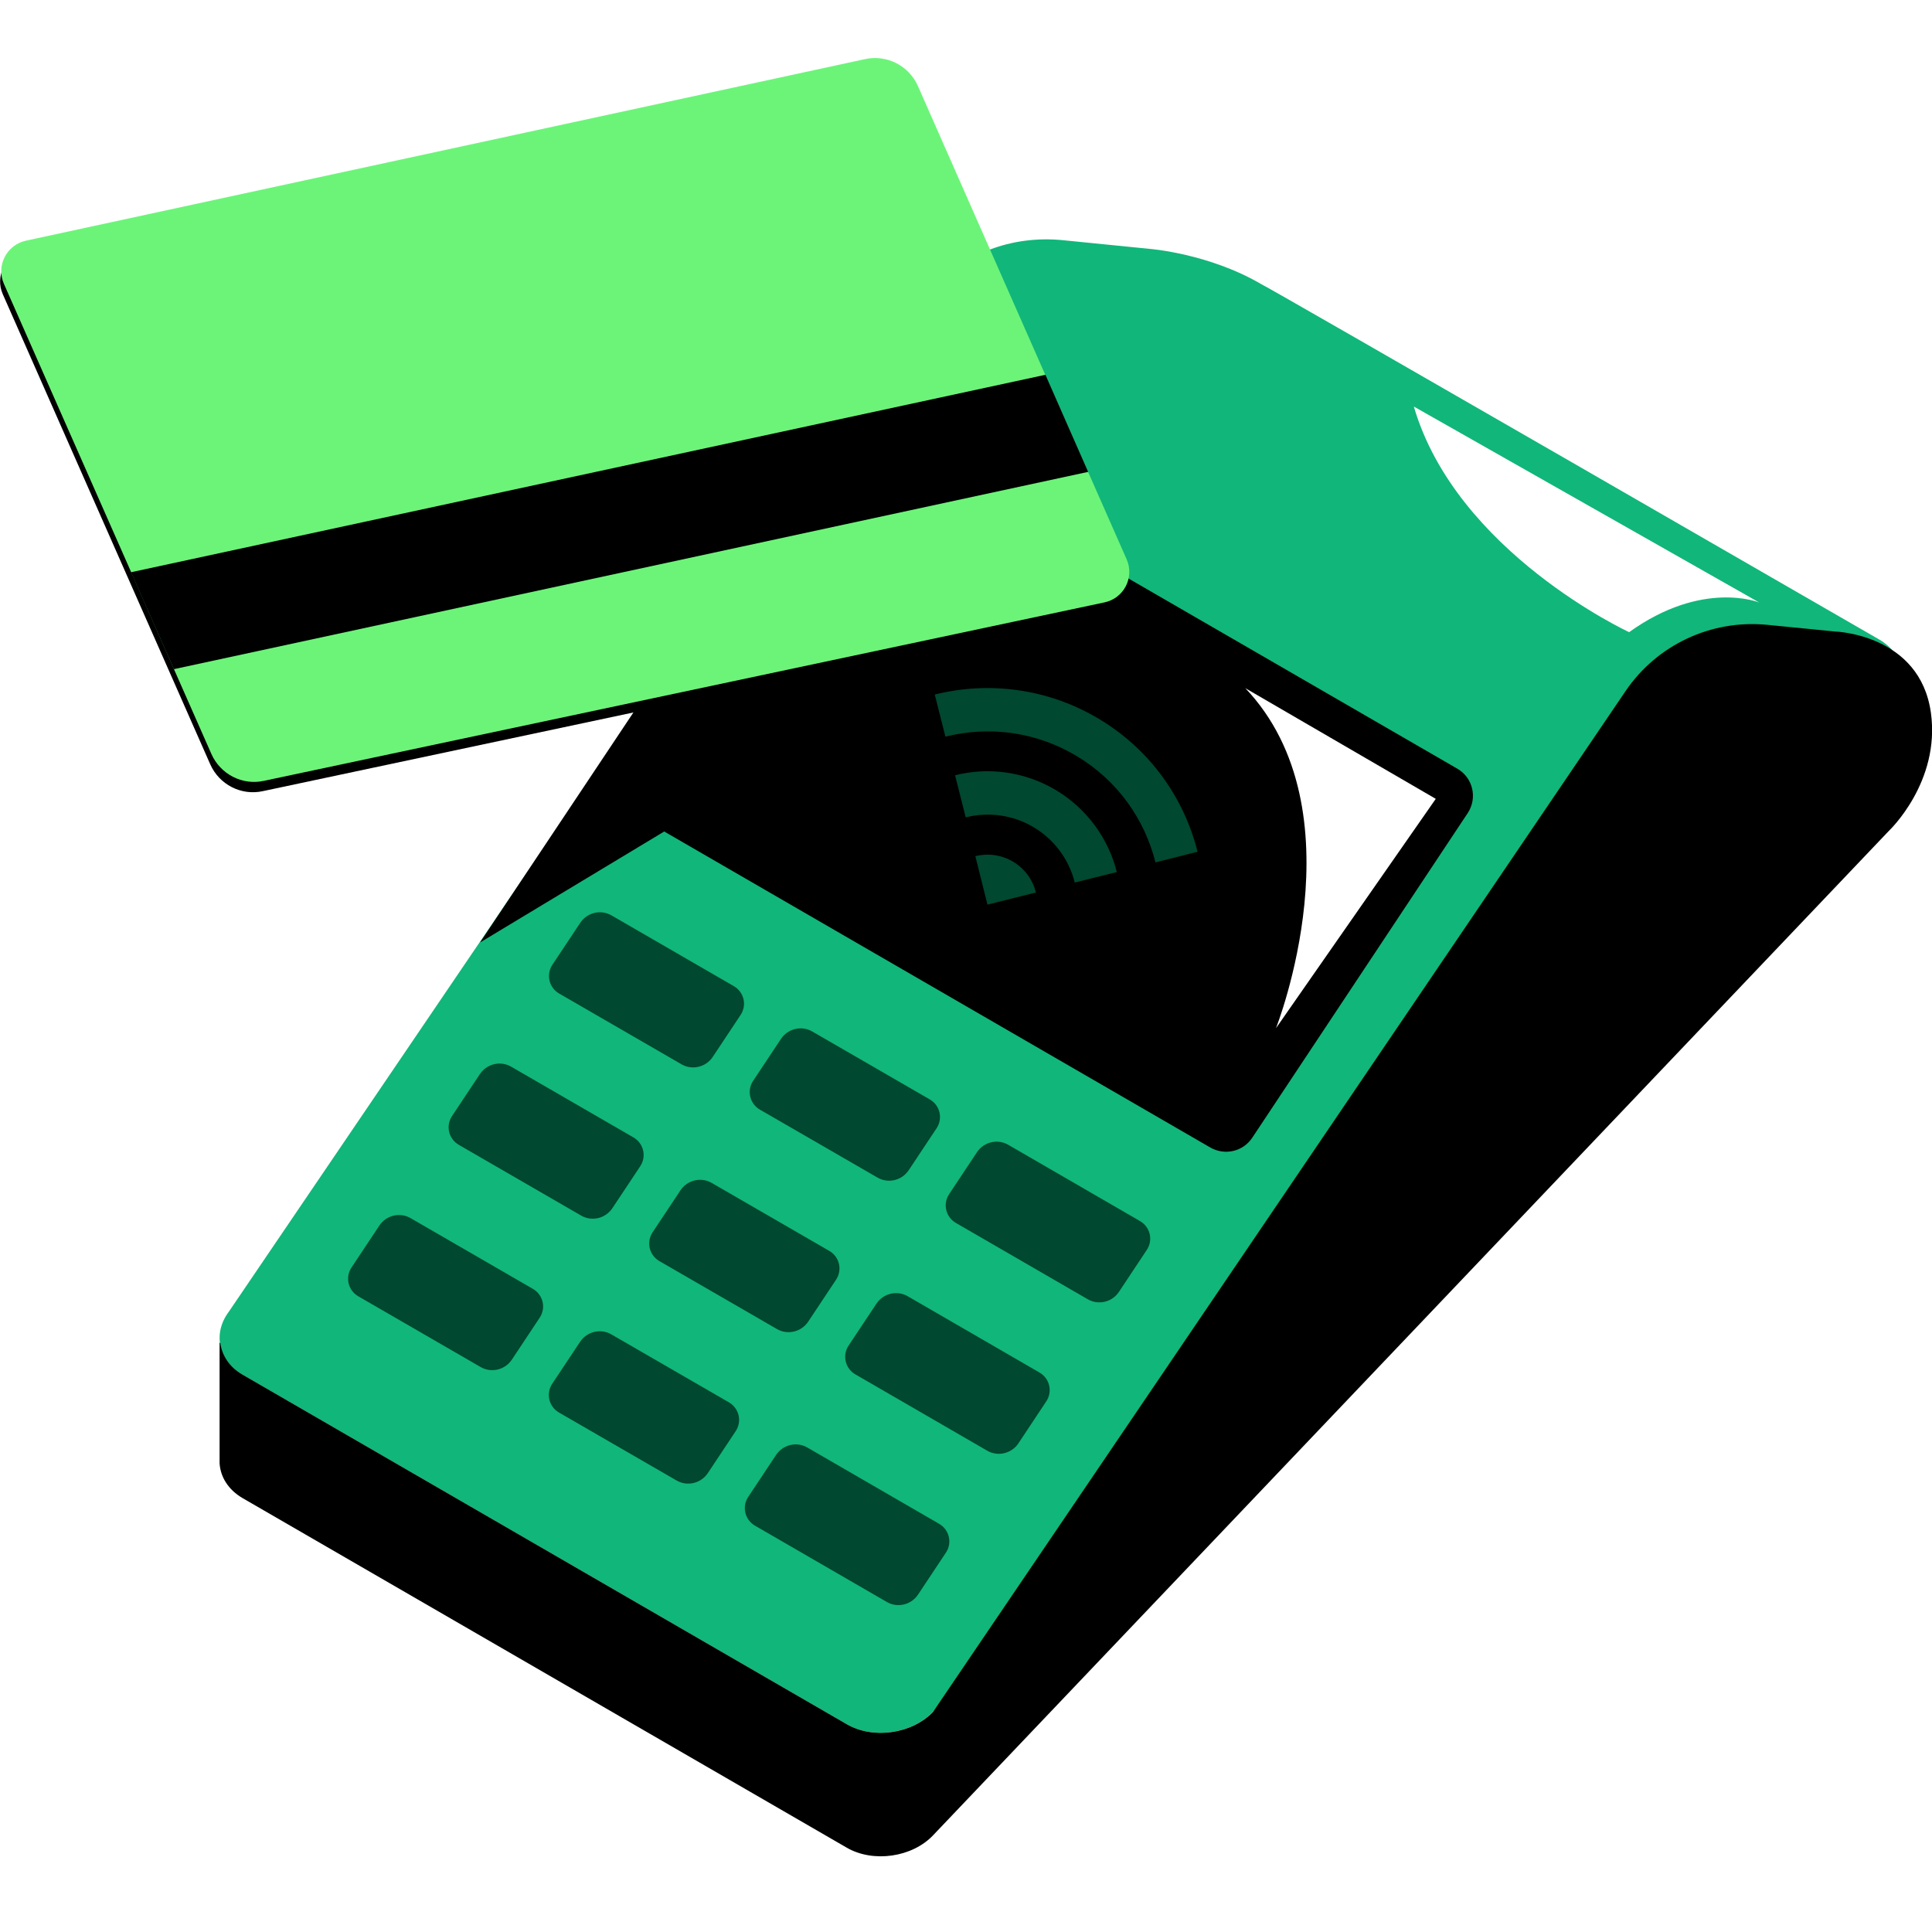 <svg viewBox="0 0 100 100" fill="none" xmlns="http://www.w3.org/2000/svg">
<rect x="0" y="0" width="100" height="100" fill="#808080" stroke="none"/>
<g clip-path="url(#clip0_107_9863)">
<rect width="100" height="100" style="fill:white !important"/>
<path d="M97.256 33.094C97.256 33.094 65.536 14.789 65.29 14.712C62.578 13.119 59.51 12.882 59.51 12.882L55.103 12.441C49.23 11.814 46.298 17.145 46.298 17.145L11.84 67.9C11.009 69.01 11.289 70.425 12.552 71.154L43.824 89.247C45.188 90.035 47.205 89.747 48.29 88.603L97.765 36.611C98.858 35.467 98.629 33.882 97.256 33.094Z" style="fill:#11B67A !important"/>
<path d="M99.943 36.891C99.375 32.823 94.994 32.688 94.994 32.688L91.46 32.34C88.57 32.06 85.765 33.374 84.138 35.772L48.298 88.603C47.205 89.748 45.197 90.036 43.832 89.248L12.56 71.154C11.866 70.756 11.484 70.146 11.399 69.493L11.366 69.519V75.739C11.408 76.442 11.815 77.112 12.56 77.544L43.832 95.638C45.197 96.426 47.214 96.138 48.298 94.993L97.773 43.001C97.773 43.001 100.443 40.484 99.943 36.891Z" style="fill:black !important"/>
<path d="M62.654 59.4L32.705 42.069L45.645 22.56L75.434 39.789C76.239 40.255 76.485 41.306 75.968 42.086L64.815 58.891C64.341 59.603 63.4 59.823 62.654 59.4Z" style="fill:black !important"/>
<path d="M52.611 32.052L24.849 48.781L35.171 33.298L46.383 25.111L52.611 32.052Z" style="fill:black !important"/>
<path d="M56.874 37.205C54.222 35.62 51.162 35.256 48.383 35.95L48.934 38.129C51.162 37.569 53.595 37.857 55.722 39.129C57.849 40.4 59.247 42.408 59.807 44.637L61.985 44.086C61.29 41.306 59.527 38.789 56.874 37.205Z" style="fill:#00482F !important"/>
<path d="M52.442 44.603C51.832 44.239 51.129 44.154 50.484 44.315L51.111 46.823L53.62 46.196C53.459 45.552 53.052 44.967 52.442 44.603Z" style="fill:#00482F !important"/>
<path d="M54.663 40.9C53.027 39.925 51.146 39.696 49.434 40.128L49.985 42.306C51.137 42.018 52.408 42.162 53.51 42.823C54.612 43.484 55.341 44.527 55.629 45.679L57.807 45.137C57.374 43.425 56.29 41.883 54.663 40.9Z" style="fill:#00482F !important"/>
<path d="M58.256 29.475L47.442 4.983C46.976 3.932 45.832 3.348 44.705 3.594L1.28 12.992C0.28 13.212 -0.27 14.289 0.145 15.229L10.882 39.56C11.348 40.611 12.484 41.196 13.603 40.95L57.112 31.712C58.112 31.501 58.671 30.416 58.256 29.475Z" style="fill:black !important"/>
<path d="M58.315 28.95L47.51 4.45C47.044 3.399 45.9 2.814 44.773 3.06L1.34 12.458C0.34 12.678 -0.211 13.755 0.204 14.695L10.942 39.026C11.408 40.077 12.543 40.662 13.662 40.416L57.171 31.179C58.171 30.967 58.73 29.891 58.315 28.95Z" style="fill:#6CF479 !important"/>
<path d="M9.001 34.636L56.324 24.424L54.112 19.399L6.781 29.619L9.001 34.636Z" style="fill:black !important"/>
<path d="M64.442 35.611L74.315 41.348L66.044 53.221C66.044 53.221 70.502 41.959 64.442 35.602V35.611Z" style="fill:white !important"/>
<path d="M84.324 32.721C84.324 32.721 75.383 28.586 73.18 21.043L91.061 31.187C91.061 31.187 88.129 29.984 84.324 32.721Z" style="fill:white !important"/>
<path d="M39.332 57.434L45.417 60.95C45.968 61.273 46.679 61.103 47.035 60.569L48.476 58.4C48.815 57.891 48.654 57.213 48.129 56.908L42.044 53.391C41.493 53.069 40.781 53.239 40.425 53.772L38.984 55.942C38.645 56.45 38.806 57.128 39.332 57.434Z" style="fill:#00482F !important"/>
<path d="M28.942 51.425L35.272 55.086C35.823 55.408 36.535 55.239 36.891 54.705L38.332 52.535C38.671 52.027 38.51 51.349 37.984 51.044L31.654 47.383C31.103 47.06 30.391 47.23 30.035 47.764L28.594 49.933C28.255 50.442 28.416 51.12 28.942 51.425Z" style="fill:#00482F !important"/>
<path d="M59.01 63.205L52.188 59.256C51.637 58.934 50.925 59.103 50.569 59.637L49.129 61.806C48.789 62.315 48.95 62.993 49.476 63.298L56.298 67.247C56.849 67.569 57.561 67.4 57.917 66.866L59.357 64.696C59.696 64.188 59.535 63.51 59.01 63.205Z" style="fill:#00482F !important"/>
<path d="M36.84 61.23C36.289 60.908 35.578 61.078 35.222 61.611L33.781 63.781C33.442 64.29 33.603 64.968 34.128 65.273L40.213 68.79C40.764 69.112 41.476 68.942 41.832 68.408L43.273 66.239C43.612 65.73 43.451 65.052 42.925 64.747L36.84 61.23Z" style="fill:#00482F !important"/>
<path d="M23.747 59.256L30.078 62.917C30.628 63.239 31.34 63.069 31.696 62.536L33.137 60.366C33.476 59.858 33.315 59.18 32.789 58.874L26.459 55.213C25.908 54.891 25.196 55.061 24.84 55.595L23.399 57.764C23.06 58.273 23.221 58.951 23.747 59.256Z" style="fill:#00482F !important"/>
<path d="M53.807 71.044L46.985 67.095C46.434 66.773 45.722 66.942 45.366 67.476L43.925 69.645C43.586 70.154 43.747 70.832 44.273 71.137L51.095 75.086C51.646 75.408 52.358 75.239 52.714 74.705L54.154 72.535C54.493 72.027 54.332 71.349 53.807 71.044Z" style="fill:#00482F !important"/>
<path d="M37.73 72.586L31.645 69.069C31.095 68.747 30.383 68.917 30.027 69.451L28.586 71.62C28.247 72.129 28.408 72.807 28.933 73.112L35.018 76.629C35.569 76.951 36.281 76.781 36.637 76.247L38.078 74.078C38.417 73.569 38.256 72.891 37.73 72.586Z" style="fill:#00482F !important"/>
<path d="M27.586 66.714L21.255 63.053C20.704 62.73 19.992 62.9 19.637 63.434L18.196 65.603C17.857 66.112 18.018 66.79 18.543 67.095L24.874 70.756C25.425 71.078 26.137 70.909 26.493 70.375L27.933 68.205C28.272 67.697 28.111 67.019 27.586 66.714Z" style="fill:#00482F !important"/>
<path d="M48.611 78.874L41.789 74.925C41.239 74.603 40.527 74.773 40.171 75.307L38.73 77.476C38.391 77.985 38.552 78.663 39.078 78.968L45.9 82.917C46.45 83.239 47.162 83.07 47.518 82.535L48.959 80.366C49.298 79.858 49.137 79.18 48.611 78.874Z" style="fill:#00482F !important"/>
</g>
<defs>
<clipPath id="clip0_107_9863">
<rect width="100" height="100" style="fill:white !important"/>
</clipPath>
</defs>
</svg>
